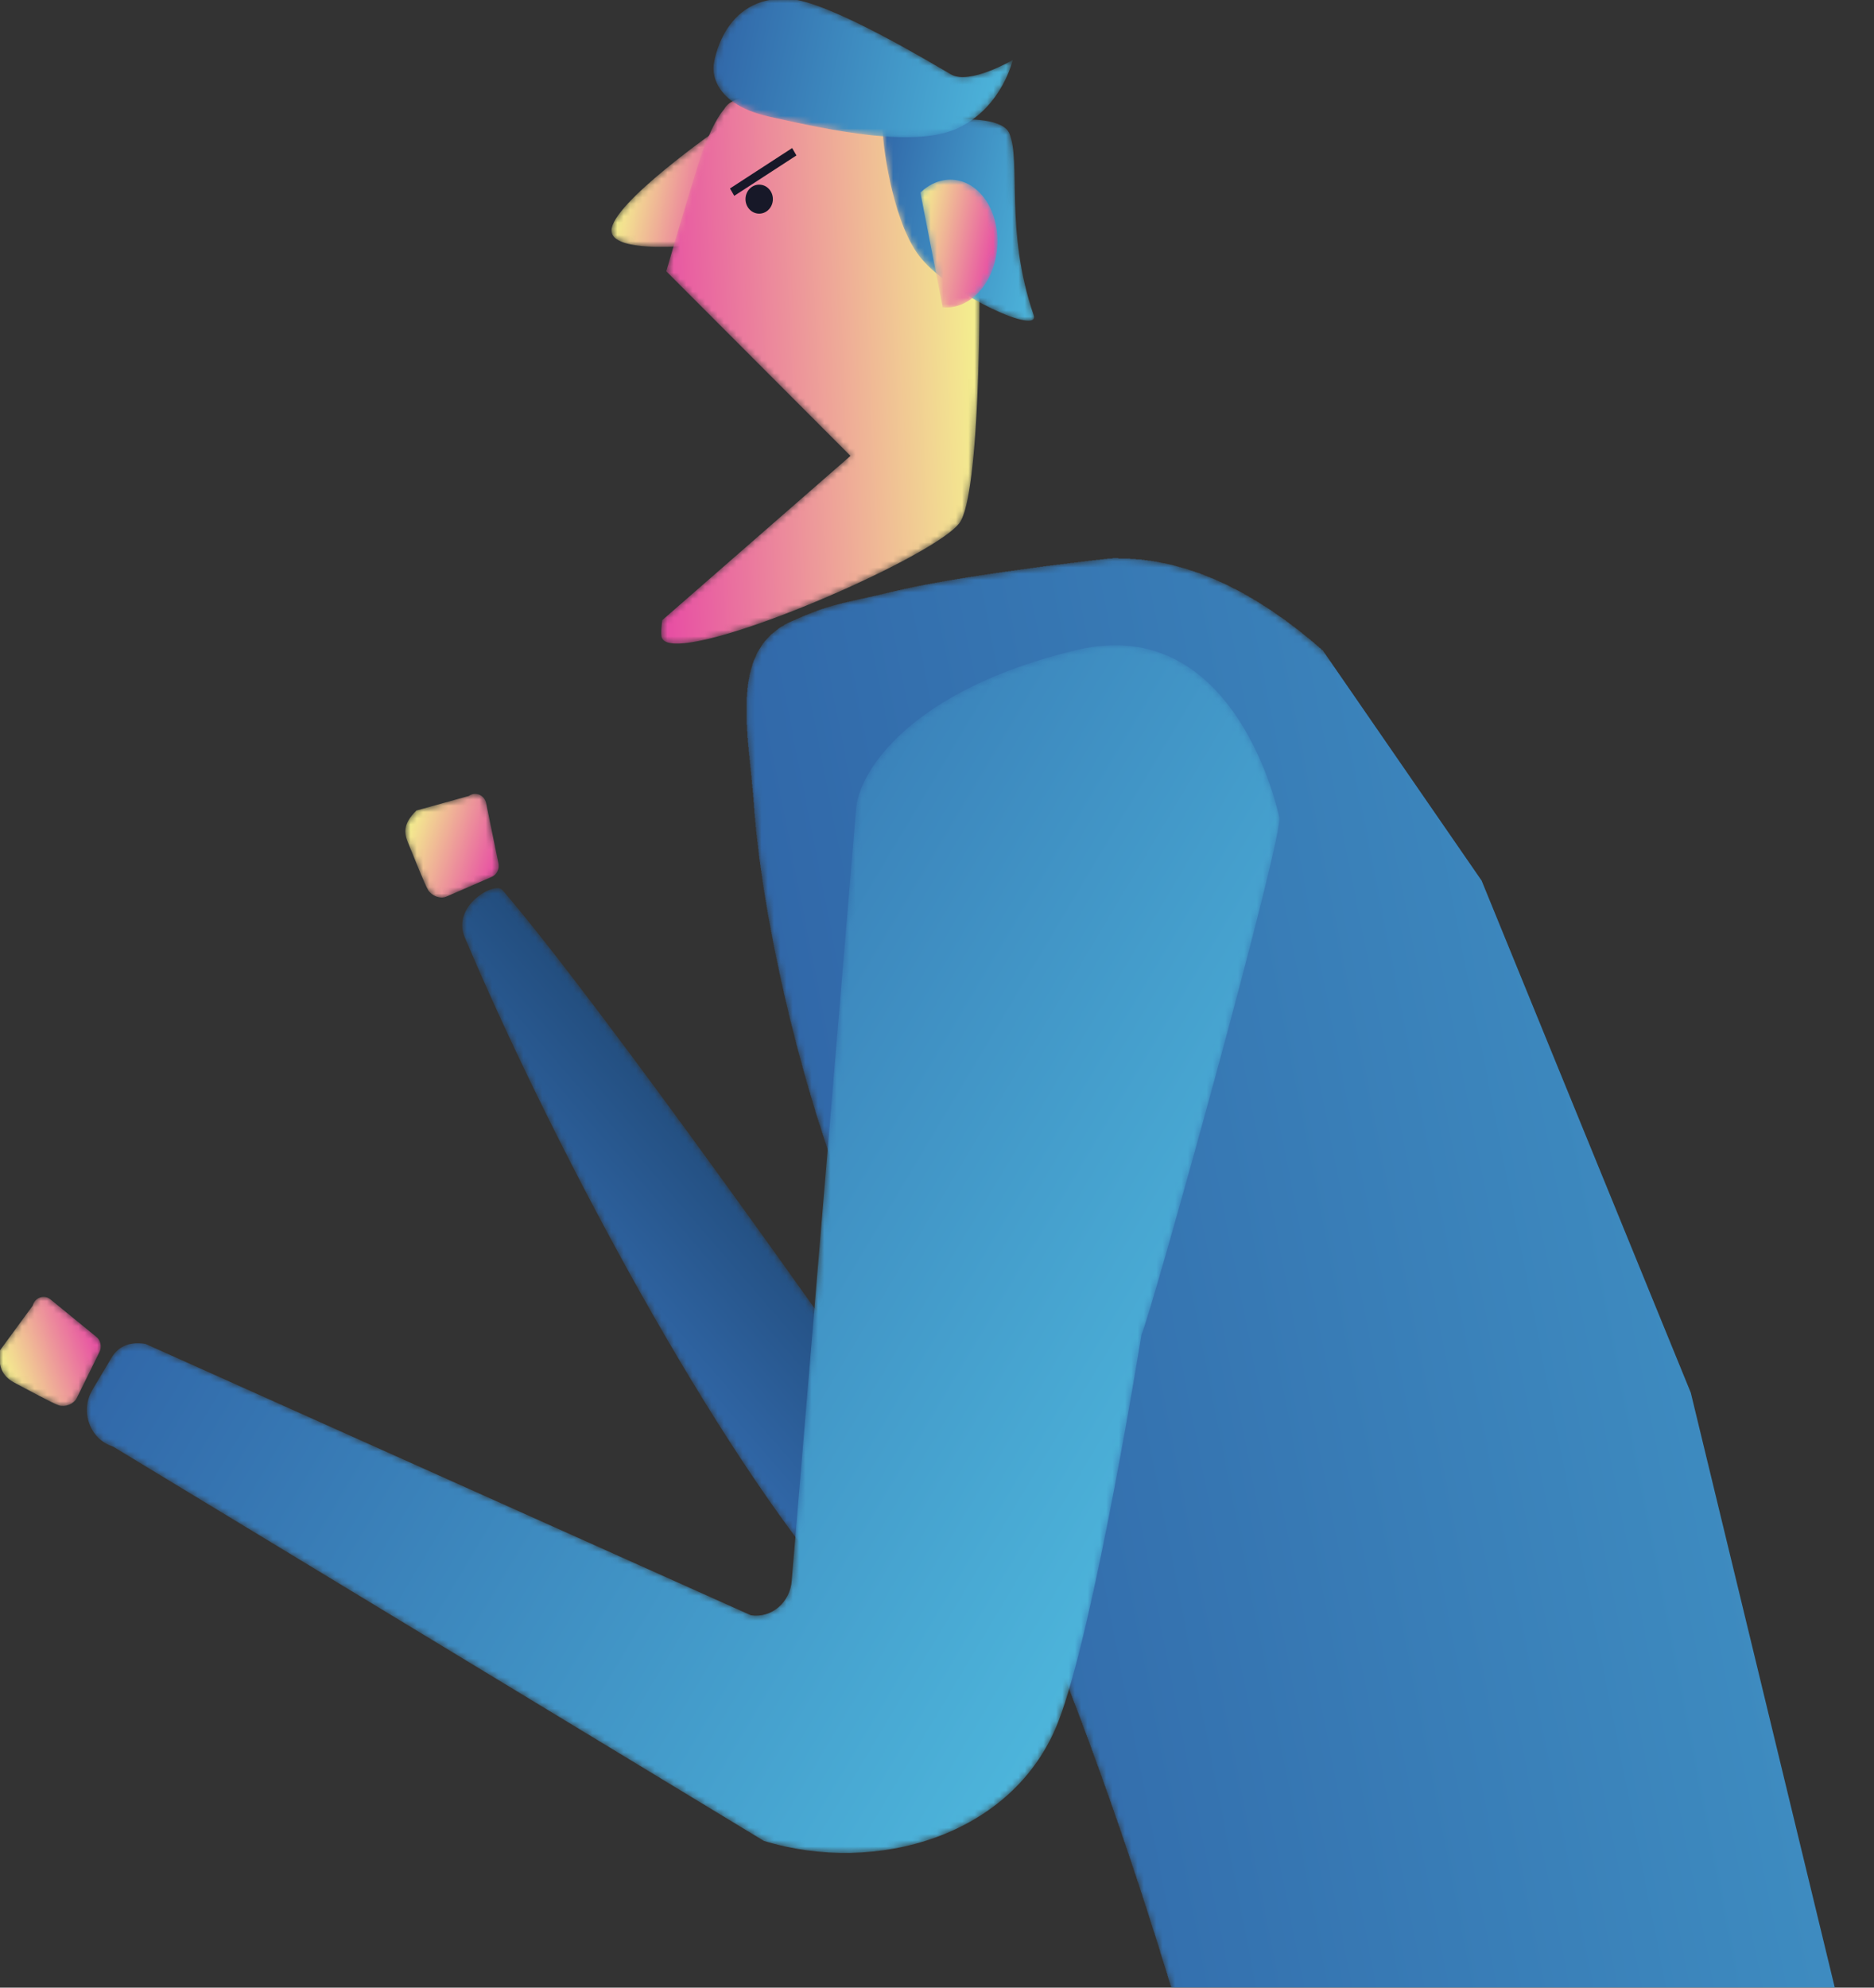 <svg xmlns="http://www.w3.org/2000/svg" fill="none" viewBox="0 0 299 317"><rect x="0" y="0" width="299" height="317" fill="#333333" stroke="none"/><g clip-path="url(#a)"><mask id="b" width="101" height="145" x="73" y="111" maskUnits="userSpaceOnUse" style="mask-type:luminance"><path fill="#fff" d="M80.158 141.935c16.514 19.253 57.093 77.012 57.093 77.012 2.626-.259-9.765-102.254-9.765-102.254-.757-4.625 4.567-7.522 7.677-4.178l32.977 42.284c1.193 1.282 9.725 15.63 1.066 4.874 0 0-2.067 23.761-3.099 33.788-4.362 42.393-21.879 72.826-33.399 59.041-20.8-24.891-45.75-72.66-58.553-103.004-2.148-5.09 4.81-8.953 6.003-7.563Z"></path></mask><g mask="url(#b)"><path fill="url(#c)" d="M80.158 141.935c16.514 19.253 57.093 77.012 57.093 77.012 2.626-.259-9.765-102.254-9.765-102.254-.757-4.625 4.567-7.522 7.677-4.178l32.977 42.284c1.193 1.282 9.725 15.63 1.066 4.874 0 0-2.067 23.761-3.099 33.788-4.362 42.393-21.879 72.826-33.399 59.041-20.8-24.891-45.75-72.66-58.553-103.004-2.148-5.09 4.81-8.953 6.003-7.563Z"></path></g><mask id="d" width="345" height="338" x="119" y="89" maskUnits="userSpaceOnUse" style="mask-type:luminance"><path fill="#fff" d="M459.893 365.61s-67.445-37.747-101.556-64.034c-9.601-7.398-32.126-32.605-51.152-56.155-39.13-48.433-78.704-157.68-129.891-156.343 0 0-23.147 2.493-34.903 5.334-8.265 1.997-9.472 1.76-16.258 4.802-10.082 4.518-6.594 17.881-5.824 29.214 1.38 20.318 9.864 56.533 21.614 78.202 54.104 99.775 68.866 216.257 68.866 216.257.891 2.796 3.561 4.503 6.308 4.037l145.679-24.645 95.681-25.37c5.274-1.161 6.233-8.701 1.436-11.299Z"></path></mask><g mask="url(#d)"><path fill="url(#e)" d="M187.306 318.527v-.207h-.065v-.207h-.066v-.208h-.065v-.207h-.065v-.207h-.065v-.208h-.066v-.207h-.065v-.276h-.065v-.208h-.066v-.207h-.065v-.207h-.065v-.208h-.065v-.207h-.066v-.208h-.065v-.207h-.065v-.207h-.065v-.277h-.066v-.207h-.065v-.207h-.065v-.208H186v-.207h-.065v-.207h-.065v-.208h-.065v-.207h-.066v-.207h-.065v-.208h-.065v-.207h-.065v-.207h-.066v-.208h-.065v-.207h-.065v-.207h-.066v-.208h-.065v-.207h-.065v-.207h-.065v-.277h-.066v-.207h-.065v-.208h-.065v-.207h-.065v-.207h-.066v-.208h-.065v-.207h-.065v-.207h-.065v-.208h-.066v-.207h-.065v-.207h-.065v-.208h-.066v-.207h-.065v-.207h-.065v-.208h-.065v-.138h-.066v-.207h-.065v-.207h-.065v-.208h-.065v-.207h-.066v-.208h-.065v-.207h-.065v-.207h-.066v-.208h-.065v-.207h-.065v-.207h-.065v-.208h-.066v-.207h-.065v-.207h-.065v-.208h-.065v-.207h-.066v-.207h-.065v-.208h-.065v-.207h-.066v-.207h-.065v-.138h-.065v-.208h-.065v-.207h-.066v-.207h-.065v-.208h-.065v-.207h-.065v-.208h-.066v-.207h-.065v-.207h-.065v-.208h-.066v-.207h-.065v-.138h-.065v-.207h-.065v-.208h-.066v-.207h-.065v-.207h-.065v-.208h-.065v-.207h-.066v-.207h-.065v-.139h-.065v-.207h-.066v-.207h-.065v-.208h-.065v-.207h-.065v-.207h-.066v-.208h-.065v-.138h-.065v-.207h-.065v-.208h-.066v-.207h-.065v-.207h-.065v-.208h-.065v-.138h-.066v-.207h-.065v-.208h-.065v-.207h-.066v-.207h-.065v-.208h-.065v-.138h-.065v-.207h-.066v-.207h-.065v-.208h-.065v-.207h-.065v-.138h-.066v-.208h-.065v-.207h-.065v-.207h-.066v-.139h-.065v-.207h-.065v-.207h-.065v-.208h-.066v-.207h-.065v-.138h-.065v-.208h-.065v-.207h-.066v-.207h-.065v-.138h-.065v-.208h-.066v-.207h-.065v-.207h-.065v-.208h-.065v-.138h-.066v-.207h-.065v-.208h-.065v-.207h-.065v-.138h-.066v-.208h-.065v-.207h-.065v-.138h-.066v-.207h-.065v-.208h-.065v-.207h-.065v-.138h-.066v-.208h-.065v-.207h-.065v-.138h-.065v-.208h-.066v-.207h-.065v-.207h-.065v-.139h-.065v-.207h-.066v-.207h-.065v-.138h-.065v-.208h-.066v-.207h-.065v-.207h-.065v-.139h-.065v-.207h-.066v-.207h-.065v-.139h-.065v-.207h-.065v-.207h-.066v-.138h-.065v-.208h-.065v-.138h-.066v-.207h-.065v-.208h-.065v-.138h-.065v-.207h-.066v-.208h-.065v-.138h-.065v-.207h-.065v-.208h-.066v-.138h-.065v-.207h-.065v-.207h-.066v-.139h-.065v-.207h-.065v-.207h-.065v-.139h-.066v-.207h-.065v-.207h-.065v-.138h-.065v-.208h-.066v-.138h-.065v-.207h-.065v-.208h-.066v-.138h-.065v-.207h-.065v-.139h-.065v-.207h-.066v-.207h-.065v-.138h-.065v-.208h-.065v-.138h-.066v-.207h-.065v-.139h-.065v-.207h-.066v-.207h-.065v-.138h-.065v-.208h-.065v-.138h-.066v-.207h-.065v-.208h-.065v-.138h-.065v-.207h-.066v-.138h-.065v-.208h-.065v-.207h-.065v-.138h-.066v-.208h-.065v-.138h-.065v-.207h-.066v-.139h-.065v-.207h-.065v-.138h-.065v-.207h-.066v-.139h-.065v-.207h-.065v-.138h-.065v-.208h-.066v-.138h-.065v-.207h-.065v-.138h-.066v-.208h-.065v-.207h-.065v-.138h-.065v-.208h-.066v-.138h-.065v-.207h-.065v-.138h-.065v-.208h-.066v-.138h-.065v-.207h-.065v-.138h-.066v-.208h-.065v-.138h-.065v-.207h-.065v-.139h-.066v-.207h-.065v-.138h-.065v-.208h-.065v-.138h-.066v-.207h-.065v-.138h-.065v-.139h-.066v-.207h-.065v-.138h-.065v-.207h-.065v-.139h-.066v-.207h-.065v-.138h-.065v-.208h-.065v-.138h-.066v-.207h-.065v-.138h-.065v-.208h-.065v-.138h-.066v-.207h-.065v-.138h-.065v-.208h-.066v-.138h-.065v-.138h-.065v-.208h-.065v-.138h-.066v-.207h-.065v-.138h-.065v-.208h-.065v-.138h-.066v-.138h-.065v-.208h-.065v-.138h-.066v-.207h-.065v-.138h-.065v-.139h-.065v-.207h-.066v-.138h-.065v-.207h-.065v-.139h-.065v-.138h-.066v-.207h-.065v-.138h-.065v-.208h-.066v-.138h-.065v-.138h-.065v-.208h-.065v-.138h-.066v-.207h-.065v-.138h-.065v-.208h-.065v-.138h-.066v-.138h-.065v-.208h-.065v-.138h-.066v-.138h-.065v-.207h-.065v-.139h-.065v-.138h-.066v-.207h-.065v-.138h-.065v-.208h-.065v-.138h-.066v-.138h-.065v-.207h-.065v-.139h-.066v-.138h-.065v-.207h-.065v-.138h-.065v-.139h-.066v-.207h-.065v-.138h-.065v-.138h-.065v-.208h-.066v-.138h-.065v-.138h-.065v-.208h-.065v-.138h-.066v-.138h-.065v-.207h-.065v-.139h-.066v-.207h-.065v-.138h-.065v-.138h-.065v-.139h-.066v-.207h-.065v-.138h-.065v-.138h-.065v-.208h-.066v-.138h-.065v-.138h-.065v-.208h-.066v-.138h-.065v-.138h-.065v-.138h-.065v-.208h-.066v-.138h-.065v-.138h-.065v-.207h-.065v-.139h-.066v-.138h-.065v-.138h-.065v-.207h-.066v-.139h-.065v-.138h-.065v-.207h-.065v-.138h-.066v-.139h-.065v-.207h-.065v-.138h-.065v-.138h-.066v-.139h-.065v-.207h-.065v-.138h-.066v-.138h-.065v-.139h-.065v-.207h-.065v-.138h-.066v-.138h-.065v-.139h-.065v-.207h-.065v-.138h-.066v-.138h-.065v-.139h-.065v-.207h-.066v-.138h-.065v-.138h-.065v-.139h-.065v-.138h-.066v-.207h-.065v-.139h-.065v-.138h-.065v-.138h-.066v-.207h-.065v-.139h-.065v-.138h-.065v-.138h-.066v-.207h-.065v-.139h-.065v-.138h-.066v-.138h-.065v-.207h-.065v-.139h-.065v-.138h-.066v-.138h-.065V249h-.065v-.208h-.065v-.138h-.066v-.138h-.065v-.138h-.065v-.138h-.066v-.139h-.065v-.207h-.065v-.138h-.065v-.138h-.066v-.139h-.065v-.138h-.065v-.207h-.065v-.139h-.066v-.138h-.065v-.138h-.065v-.138h-.066v-.138h-.065v-.208h-.065v-.138h-.065v-.138h-.066v-.138h-.065v-.139h-.065v-.207h-.065v-.138h-.066v-.138h-.065v-.139h-.065v-.138h-.066v-.138h-.065v-.207h-.065v-.139h-.065v-.138h-.066v-.138h-.065v-.138h-.065v-.139h-.065v-.138h-.066v-.207h-.065v-.138h-.065v-.139h-.065v-.138h-.066v-.138h-.065v-.138h-.065v-.139h-.066v-.138h-.065v-.207h-.065v-.138h-.065v-.139h-.066v-.138h-.065v-.138h-.065v-.138h-.065v-.138h-.066v-.139h-.065v-.207h-.065v-.138h-.066v-.138h-.065v-.139h-.065v-.138h-.065v-.138h-.066v-.138h-.065v-.139h-.065v-.207h-.065v-.138h-.066v-.138h-.065v-.139h-.065v-.138h-.066v-.138h-.065v-.138h-.065v-.138h-.065v-.139h-.066v-.138h-.065v-.138h-.065v-.138h-.065v-.208h-.066v-.138h-.065v-.138h-.065v-.138h-.066v-.139h-.065v-.138h-.065v-.138h-.065v-.138h-.066v-.139h-.065v-.138h-.065v-.138h-.065v-.138h-.066v-.138h-.065v-.139h-.065v-.207h-.065v-.138h-.066v-.138h-.065v-.139h-.065v-.138h-.066v-.138h-.065v-.138h-.065v-.139h-.065v-.138h-.066v-.138h-.065v-.138h-.065v-.139h-.065v-.138h-.066v-.138h-.065v-.138h-.065v-.138h-.066v-.139h-.065v-.138h-.065v-.138h-.065v-.138h-.066v-.139h-.065v-.138h-.065v-.138h-.065v-.138h-.066v-.208h-.065v-.138h-.065v-.138h-.066v-.138h-.065v-.138h-.065v-.139h-.065v-.138h-.066v-.138h-.065v-.138h-.065v-.139h-.065v-.138h-.066v-.138h-.065v-.138h-.065v-.138h-.066v-.139h-.065v-.138h-.065v-.138h-.065v-.138h-.066v-.139h-.065v-.138h-.065v-.138h-.065v-.138h-.066v-.139h-.065v-.138h-.065v-.138h-.066v-.138h-.065v-.138h-.065v-.139h-.065v-.138h-.066v-.138h-.065v-.138h-.065v-.139h-.065v-.069h-.066v-.138h-.065v-.138h-.065v-.138h-.065v-.139h-.066v-.138h-.065v-.138h-.065v-.138h-.066v-.138h-.065v-.139h-.065v-.138h-.065v-.138h-.066v-.138h-.065v-.139h-.065v-.138h-.065v-.138h-.066v-.138h-.065v-.139h-.065v-.138h-.066v-.138h-.065v-.138h-.065v-.138h-.065v-.139h-.066v-.138h-.065v-.138h-.065v-.069h-.065v-.138h-.066v-.139h-.065v-.138h-.065v-.138h-.066v-.138h-.065v-.139h-.065v-.138h-.065v-.138h-.066v-.138h-.065v-.138h-.065v-.139h-.065v-.069h-.066v-.138h-.065v-.138h-.065v-.138h-.066v-.139h-.065v-.138h-.065v-.138h-.065v-.138h-.066v-.139h-.065v-.138h-.065v-.138h-.065v-.138h-.066v-.069h-.065v-.139h-.065v-.138h-.066v-.138h-.065v-.138h-.065v-.139h-.065v-.138h-.066v-.138h-.065v-.138h-.065v-.138h-.065v-.139h-.066v-.069h-.065v-.138h-.065v-.138h-.065v-.138h-.066v-.139h-.065v-.138h-.065v-.138h-.066v-.138h-.065v-.069h-.065v-.139h-.065v-.138h-.066v-.138h-.065v-.138h-.065v-.139h-.065v-.138h-.066v-.069h-.065v-.138h-.065v-.138h-.066v-.139h-.065v-.138h-.065v-.138h-.065v-.138h-.066v-.069h-.065v-.139h-.065v-.138h-.065v-.138h-.066v-.138h-.065V217h-.065v-.138h-.066v-.138h-.065v-.069h-.065v-.138h-.065v-.139h-.066v-.138h-.065v-.138h-.065v-.138h-.065v-.138h-.066v-.07h-.065v-.138h-.065v-.138h-.066v-.138h-.065v-.138h-.065v-.07h-.065v-.138h-.066v-.138h-.065v-.138h-.065v-.138h-.065v-.139h-.066v-.069h-.065v-.138h-.065v-.138h-.065v-.138h-.066v-.139h-.065v-.069h-.065v-.138h-.066v-.138h-.065v-.138h-.065v-.139h-.065v-.069h-.066v-.138h-.065v-.138h-.065v-.139h-.065v-.138h-.066v-.138h-.065v-.069h-.065v-.138h-.066v-.139h-.065v-.138h-.065v-.138h-.065v-.069h-.066v-.138h-.065v-.139h-.065v-.138h-.065v-.138h-.066v-.069h-.065v-.138h-.065v-.139h-.066v-.138h-.065v-.138h-.065v-.069h-.065v-.138h-.066v-.139h-.065v-.138h-.065v-.069h-.065v-.138h-.066v-.138h-.065v-.139h-.065v-.069h-.066v-.138h-.065v-.138h-.065v-.138h-.065v-.139h-.066v-.069h-.065v-.138h-.065v-.138h-.065v-.138h-.066v-.07h-.065v-.138h-.065v-.138h-.066v-.138h-.065v-.138h-.065v-.07h-.065v-.138h-.066v-.138h-.065v-.138h-.065v-.069h-.065v-.139h-.066v-.138h-.065v-.138h-.065v-.069h-.065v-.138h-.066v-.139h-.065v-.069h-.065v-.138h-.066v-.138h-.065v-.138h-.065v-.069h-.065v-.139h-.066v-.138h-.065v-.138h-.065v-.138h-.065v-.069h-.066v-.139h-.065v-.138h-.065v-.138h-.066v-.138h-.065v-.139h-.065v-.138h-.065v-.138h-.066v-.069h-.065v-.138h-.065v-.139h-.065v-.138h-.066v-.138h-.065v-.138h-.065v-.139h-.066v-.138h-.065v-.138h-.065v-.069h-.065v-.138h-.066v-.139h-.065v-.138h-.065v-.138h-.065v-.138h-.066v-.138h-.065v-.139h-.065v-.138h-.066v-.138h-.065v-.138h-.065v-.139h-.065v-.138h-.066v-.138h-.065v-.138h-.065v-.138h-.065v-.139h-.066v-.138h-.065v-.138h-.065v-.138h-.065v-.139h-.066v-.207h-.065v-.138h-.065v-.138h-.066v-.139h-.065v-.138h-.065v-.138h-.065v-.138h-.066v-.139h-.065v-.138h-.065v-.138h-.065v-.138h-.066v-.138h-.065v-.139h-.065v-.138h-.066v-.138h-.065v-.138h-.065v-.139h-.065v-.207h-.066v-.138h-.065v-.138h-.065v-.139h-.065v-.207h-.066v-.138h-.065v-.138h-.065v-.139h-.066v-.207h-.065v-.138h-.065v-.138h-.065v-.139h-.066v-.207h-.065v-.138h-.065v-.138h-.065v-.139h-.066v-.207h-.065v-.138h-.065v-.138h-.066v-.208h-.065v-.138h-.065v-.138h-.065v-.138h-.066v-.208h-.065v-.138h-.065v-.138h-.065v-.138h-.066v-.208h-.065v-.138h-.065v-.138h-.066v-.138h-.065v-.208h-.065v-.138h-.065v-.207h-.066v-.139h-.065v-.207h-.065v-.138h-.065v-.208h-.066v-.138h-.065v-.207h-.065v-.138h-.065v-.208h-.066v-.138h-.065v-.207h-.065v-.138h-.066v-.208h-.065v-.138h-.065v-.138h-.065v-.208h-.066v-.138h-.065v-.207h-.065v-.138h-.065v-.208h-.066v-.138h-.065v-.207h-.065v-.138h-.066v-.208h-.065v-.138h-.065v-.207h-.065v-.139h-.066v-.207h-.065v-.207h-.065v-.138h-.065v-.208h-.066v-.207h-.065v-.138h-.065v-.208h-.066v-.207h-.065v-.138h-.065v-.208h-.065v-.207H133v-.207h-.065v-.139h-.065v-.207h-.065v-.207h-.066v-.138h-.065v-.208h-.065v-.207h-.066v-.138h-.065v-.208h-.065v-.207h-.065v-.207h-.066v-.139h-.065v-.207h-.065v-.207h-.065v-.138h-.066v-.208h-.065v-.207h-.065v-.208h-.065v-.207h-.066v-.207h-.065v-.138h-.065v-.208h-.066v-.207h-.065v-.207h-.065v-.208h-.065v-.207h-.066v-.207h-.065v-.208h-.065v-.207h-.065v-.207h-.066v-.208h-.065v-.207h-.065v-.207h-.066v-.208h-.065v-.138h-.065v-.207h-.065v-.208h-.066v-.207h-.065v-.207h-.065v-.208h-.065v-.207h-.066v-.207h-.065v-.208h-.065v-.207h-.066v-.207h-.065v-.277h-.065v-.207h-.065v-.208h-.066v-.207h-.065v-.207h-.065v-.208h-.065v-.276h-.066v-.207h-.065v-.208h-.065v-.207h-.066v-.207h-.065v-.208h-.065v-.276h-.065v-.208h-.066v-.207h-.065v-.207h-.065v-.208h-.065v-.276h-.066v-.207h-.065v-.208h-.065v-.207h-.066v-.207h-.065v-.277h-.065v-.207h-.065v-.277h-.066v-.207h-.065v-.207h-.065v-.277h-.065v-.207h-.066v-.276h-.065v-.208h-.065v-.276h-.065v-.208h-.066v-.276h-.065v-.207h-.065v-.208h-.066v-.276h-.065v-.208h-.065v-.276h-.065v-.207h-.066v-.277h-.065v-.207h-.065v-.277h-.065v-.207h-.066v-.276h-.065v-.208h-.065v-.276h-.066v-.277h-.065v-.276h-.065v-.207h-.065v-.277h-.066v-.276h-.065v-.277h-.065v-.207h-.065v-.277h-.066v-.276h-.065v-.276h-.065v-.208h-.066v-.276h-.065v-.277h-.065v-.207h-.065v-.276h-.066v-.277h-.065v-.276h-.065v-.208h-.065v-.345h-.066v-.277h-.065v-.276h-.065v-.277h-.066v-.276h-.065v-.277h-.065v-.276h-.065v-.276h-.066v-.277h-.065v-.276h-.065v-.277h-.065v-.276h-.066v-.346h-.065v-.276h-.065v-.277h-.065v-.276h-.066v-.277h-.065v-.276h-.065v-.277h-.066v-.345h-.065v-.277h-.065v-.345h-.065v-.277h-.066v-.345h-.065v-.277h-.065v-.345h-.065v-.277h-.066v-.345h-.065v-.277h-.065v-.345h-.066v-.277h-.065v-.345h-.065v-.277h-.065v-.345h-.066v-.277h-.065v-.345h-.065v-.346h-.065v-.345h-.066v-.346h-.065v-.345h-.065v-.346h-.066v-.346h-.065v-.345h-.065v-.346h-.065v-.345h-.066v-.346h-.065v-.345h-.065v-.346h-.065v-.346h-.066v-.345h-.065v-.346h-.065v-.414h-.066v-.415h-.065v-.346h-.065v-.414h-.065v-.415h-.066v-.346h-.065v-.414h-.065v-.415h-.065v-.345h-.066v-.415h-.065v-.415h-.065v-.414h-.066v-.415h-.065v-.484h-.065v-.484h-.065v-.414h-.066v-.484h-.065v-.415h-.065v-.484h-.065v-.483h-.066v-.415h-.065v-.553h-.065v-.553h-.065v-.553h-.066v-.553h-.065v-.553h-.065v-.553h-.066v-.552h-.065v-.553h-.065v-.691h-.065v-.761h-.066v-.691h-.065v-.691h-.065v-.898h-.065v-.899h-.066v-.829h-.065v-.761h-.065v-.691h-.066v-.622h-.065v-.691h-.065v-.691h-.065v-.622h-.066v-.622h-.065v-.622h-.065v-.622h-.065v-.691h-.066v-.622h-.065v-.76h-.065v-.692h-.066v-.76h-.065v-1.036h-.065v-1.037h-.065v-4.492h.065v-.761h.065v-.691h.065v-.553h.066v-.414h.065v-.346h.065v-.346h.066v-.414h.065v-.277h.065v-.207h.065v-.276h.066v-.208h.065v-.207h.065v-.207h.065v-.277h.066v-.207h.065v-.139h.065v-.207h.066v-.138h.065v-.138h.065v-.139h.065v-.138h.066v-.138h.065v-.207h.065v-.139h.065v-.138h.066v-.138h.065v-.138h.065v-.069h.066v-.139h.065v-.069h.065v-.138h.065v-.069h.066v-.138h.065v-.069h.065v-.139h.065v-.069h.066v-.138h.065v-.069h.065v-.138h.065v-.069h.066v-.069h.065v-.07h.065v-.138h.066v-.069h.065v-.069h.065v-.069h.065v-.069h.066v-.069h.065v-.069h.065v-.07h.065v-.069h.066v-.069h.065v-.069h.065v-.069h.066v-.069h.065v-.069h.065v-.069h.065v-.07h.066v-.069h.065v-.069h.065v-.069h.131v-.069h.065v-.069h.065v-.069h.131v-.069h.065v-.069h.065v-.07h.131v-.069h.065v-.069h.065v-.069h.131v-.069h.065v-.069h.066v-.069h.13v-.069h.065v-.069h.131v-.07h.065v-.069h.131v-.069h.13v-.069h.131v-.069h.13v-.07h.066v-.068h.13v-.07h.131v-.069h.13v-.069h.131v-.069h.13v-.069h.131v-.069h.196v-.069h.13v-.07h.131v-.068h.196v-.07h.13v-.069h.196v-.069h.13v-.069h.131v-.069h.196v-.069h.13v-.069h.196v-.07h.131v-.068h.196v-.07h.13v-.069h.196v-.069h.13v-.069h.196v-.069h.196v-.069h.131v-.07h.195v-.068h.196v-.07h.131v-.068h.196v-.07h.195v-.069h.196v-.069h.196v-.069h.131v-.069h.195v-.07h.196v-.068h.196v-.07h.196v-.068h.261v-.07h.196v-.069h.196v-.069h.261v-.069h.195v-.069h.261v-.07h.196v-.068H133v-.07h.261v-.068h.262v-.07h.261v-.069h.261v-.069h.261v-.069h.261v-.069h.326v-.07h.261v-.068h.327v-.07h.326v-.068h.261v-.07h.326v-.069h.327v-.069h.261v-.069h.326V95.5h.327v-.07h.326v-.068h.326v-.07h.261v-.069h.327v-.069h.326v-.069h.261v-.069h.327v-.069h.326v-.069h.261v-.07h.326v-.068h.261v-.07h.327v-.069h.261v-.069h.326v-.069h.261v-.069h.327v-.069h.261v-.069h.326v-.07h.261v-.068h.327v-.07h.326v-.069h.261v-.069h.326v-.069h.327v-.069h.326v-.069h.326v-.07h.327v-.068h.391v-.07h.327v-.068h.391v-.07h.327v-.069h.326v-.069h.392v-.069h.391v-.069h.327v-.069h.391v-.07h.392v-.068h.392v-.07h.391v-.069h.392v-.069h.391v-.069h.392v-.069h.392v-.069h.457v-.07h.391v-.068h.457v-.07h.392v-.068h.457v-.07h.391v-.069h.457v-.069h.457v-.069h.392v-.069h.457v-.07h.457V91.7h.456v-.07h.457v-.068h.457v-.07h.457v-.069h.457v-.069h.522v-.069h.457v-.069h.457v-.07h.522v-.068h.457v-.07h.522v-.068h.457v-.07h.522V90.8h.522v-.069h.523v-.069h.456v-.069h.523v-.07h.522v-.068h.522v-.07h.522v-.069h.522v-.069h.588v-.069h.522v-.069h.522v-.069h.588v-.069h.522v-.07h.587v-.068h.522v-.07h.588v-.069h.587v-.069h.522v-.069h.588v-.069h.587v-.069h.588v-.069h.587v-.07h.653v-.068h.587v-.07h.588v-.069h.848v-.069h.914v.07h1.893v.069h.914v.069h.913v.069h.457v.069h.523v.07h.522v.068h.457v.07h.457v.068h.326v.07h.326v.069h.327v.069h.391v.069h.327v.069h.326v.07h.326v.068h.261v.07h.196v.068h.261v.07h.261v.069h.261v.069h.261v.069h.262v.069h.261v.07h.261v.068h.196v.07h.195v.068h.196v.07h.196v.069h.261v.069h.196v.069h.196v.069h.196v.07h.195v.068h.261v.07h.196v.069h.131v.069h.196v.069h.195v.069h.131v.069h.196v.069h.196v.07h.13v.068h.196v.07h.196v.069h.13v.069h.196v.069h.196v.069h.13v.069h.196v.069h.131v.07h.13v.068h.196v.07h.131v.069h.13v.069h.196v.069h.131v.069h.13v.069h.196v.07h.13v.068h.131v.07h.196v.068h.13v.07h.131v.069h.13v.069h.131v.069h.131v.069h.13v.069h.131v.07h.13v.068h.131v.07h.196v.069h.13v.069h.131v.069h.13v.069h.131v.069h.13v.07h.131v.068h.13v.07h.131v.068h.13v.07h.131v.069h.13v.069h.066v.069h.13v.069h.131v.07h.13v.068h.131v.07h.13v.068h.066v.07h.13v.069h.131v.069h.13v.069h.131v.069h.13v.07h.066v.068h.13v.07h.131v.068h.13v.07h.131v.069h.065v.069h.131v.069h.13v.069h.066v.07h.13v.068h.131v.07h.065v.069h.13v.069h.131v.069h.065v.069h.131v.069h.13v.07h.066v.068h.13v.07h.131v.068h.065v.07h.13v.069h.131v.069h.065v.069h.131v.069h.13v.07h.066v.068h.13v.07h.065v.068h.131v.07h.065v.069h.131v.069h.065v.069h.131v.069h.065v.07h.13v.068h.066v.07h.13v.068h.066v.07h.13v.069h.065v.069h.131v.069h.13v.069h.066v.07h.13v.068h.066v.07h.13v.068h.065v.07h.131v.069h.065v.069h.065v.069h.131v.069h.065v.07h.131v.068h.065v.07h.065v.068h.131v.07h.065v.069h.131v.069h.065v.069h.065v.069h.131v.07h.065v.068h.131v.07h.065v.068h.13v.07h.066v.069h.065v.069h.13v.069h.066v.069h.13v.069h.066v.069h.065v.069h.13v.069h.066v.07h.065v.069h.13v.069h.066v.069h.065v.069h.065v.069h.131v.069h.065v.069h.065v.069h.131v.07h.065v.069h.065v.069h.131v.069h.065v.069h.066v.069h.13v.069h.065v.069h.066v.07h.13v.069h.065v.069h.066v.069h.065v.069h.13v.069h.066v.069h.065v.069h.131v.069h.065v.07h.065v.069h.065v.069h.066v.069h.13v.069h.065v.069h.066v.069h.065v.069h.131v.069h.065v.07h.065v.069h.065v.069h.131v.069h.065v.069h.065v.069h.066v.069h.065v.069h.131v.069h.065v.07l25.284 36.632 33.371 81.666 23.031 95.113-81.621 1.322"></path></g><mask id="f" width="21" height="20" x="97" y="20" maskUnits="userSpaceOnUse" style="mask-type:luminance"><path fill="#fff" d="M114.739 20.472S97.463 32.497 97.567 36.794c.106 4.345 17.434 1.89 17.434 1.89l2.436-18.2-2.698-.012Z"></path></mask><g mask="url(#f)"><path fill="url(#g)" d="M114.739 20.472S97.463 32.497 97.567 36.794c.106 4.345 17.434 1.89 17.434 1.89l2.436-18.2-2.698-.012Z"></path></g><mask id="h" width="52" height="88" x="105" y="15" maskUnits="userSpaceOnUse" style="mask-type:luminance"><path fill="#fff" d="m135.695 72.704-29.389-29.43a850.442 850.442 0 0 1 4.997-16.74c2.185-7.017 4.237-9.113 4.237-9.113 3.388-6.566 38.296 2.55 39.66 4.662 1.363 2.111 2.15 55.484-2.102 61.306-4.252 5.821-46.861 24.055-47.562 18.062-.069-.575-.004-1.483.118-2.537l30.041-26.21Z"></path></mask><g mask="url(#h)"><path fill="url(#i)" d="m135.695 72.704-29.389-29.43a850.442 850.442 0 0 1 4.997-16.74c2.185-7.017 4.237-9.113 4.237-9.113 3.388-6.566 38.296 2.55 39.66 4.662 1.363 2.111 2.15 55.484-2.102 61.306-4.252 5.821-46.861 24.055-47.562 18.062-.069-.575-.004-1.483.118-2.537l30.041-26.21Z"></path></g><mask id="j" width="25" height="34" x="140" y="18" maskUnits="userSpaceOnUse" style="mask-type:luminance"><path fill="#fff" d="M140.77 20.326s18.399-3.555 20.282.962c1.883 4.517-.75 15.537 3.867 28.958 1.125 3.27-12.743-2.914-17.888-8.972-4.273-5.031-6.053-16.673-6.261-20.948Z"></path></mask><g mask="url(#j)"><path fill="url(#k)" d="M140.77 20.326s18.399-3.555 20.282.962c1.883 4.517-.75 15.537 3.867 28.958 1.125 3.27-12.743-2.914-17.888-8.972-4.273-5.031-6.053-16.673-6.261-20.948Z"></path></g><path fill="#171828" d="M123.304 31.98c-.114 1.273-1.18 2.205-2.381 2.084-1.201-.121-2.082-1.25-1.968-2.522.115-1.272 1.181-2.204 2.382-2.083 1.201.12 2.082 1.25 1.967 2.522Z"></path><mask id="l" width="49" height="23" x="113" y="-1" maskUnits="userSpaceOnUse" style="mask-type:luminance"><path fill="#fff" d="M113.876 10.277s-1.196 6.073 8.87 8.328c10.067 2.256 23.61 5.136 30.408 1.692 6.798-3.442 8.433-10.735 8.433-10.735s-6.873 4.02-9.839 2.314c-2.967-1.705-19.47-11.699-25.886-12.058-10.641-.596-11.986 10.459-11.986 10.459Z"></path></mask><g mask="url(#l)"><path fill="url(#m)" d="M113.876 10.277s-1.196 6.073 8.87 8.328c10.067 2.256 23.61 5.136 30.408 1.692 6.798-3.442 8.433-10.735 8.433-10.735s-6.873 4.02-9.839 2.314c-2.967-1.705-19.47-11.699-25.886-12.058-10.641-.596-11.986 10.459-11.986 10.459Z"></path></g><mask id="n" width="14" height="22" x="146" y="28" maskUnits="userSpaceOnUse" style="mask-type:luminance"><path fill="#fff" d="M146.848 30.714c1.517-1.45 3.411-2.234 5.39-2.034 4.298.434 7.373 5.336 6.868 10.95-.506 5.613-4.4 9.812-8.698 9.378"></path></mask><g mask="url(#n)"><path fill="url(#o)" d="M146.848 30.714c1.517-1.45 3.411-2.234 5.39-2.034 4.298.434 7.373 5.336 6.868 10.95-.506 5.613-4.4 9.812-8.698 9.378"></path></g><mask id="p" width="18" height="19" x="-1" y="206" maskUnits="userSpaceOnUse" style="mask-type:luminance"><path fill="#fff" d="m7.989 207.184 7.332 5.988c.735.55.972 1.591.556 2.434l-3.631 7.362c-.483.978-1.841 1.481-2.84 1.172-.983-.305-5.353-2.714-6.745-3.422-1.613-.818-3.07-1.958-2.706-5.301l5.267-7.185c.33-1.269 1.75-1.807 2.767-1.048Z"></path></mask><g mask="url(#p)"><path fill="url(#q)" d="m7.989 207.184 7.332 5.988c.735.55.972 1.591.556 2.434l-3.631 7.362c-.483.978-1.841 1.481-2.84 1.172-.983-.305-5.353-2.714-6.745-3.422-1.613-.818-3.07-1.958-2.706-5.301l5.267-7.185c.33-1.269 1.75-1.807 2.767-1.048Z"></path></g><mask id="r" width="16" height="18" x="64" y="126" maskUnits="userSpaceOnUse" style="mask-type:luminance"><path fill="#fff" d="m77.552 128.031 1.961 9.582c.228.922-.223 1.88-1.056 2.242l-7.257 3.15c-.964.419-2.309-.124-2.885-1.043-.566-.903-2.44-5.728-3.075-7.219-.735-1.726-1.122-3.166 1.19-5.475l8.369-2.324c1.025-.745 2.439-.188 2.753 1.087Z"></path></mask><g mask="url(#r)"><path fill="url(#s)" d="m77.552 128.031 1.961 9.582c.228.922-.223 1.88-1.056 2.242l-7.257 3.15c-.964.419-2.309-.124-2.885-1.043-.566-.903-2.44-5.728-3.075-7.219-.735-1.726-1.122-3.166 1.19-5.475l8.369-2.324c1.025-.745 2.439-.188 2.753 1.087Z"></path></g><mask id="t" width="192" height="194" x="13" y="102" maskUnits="userSpaceOnUse" style="mask-type:luminance"><path fill="#fff" d="m14.774 221.608 3.05-5.116c1.211-1.993 3.145-2.513 5.36-2.17l96.618 43.287c3.296.512 6.302-2.061 6.523-5.579l10.256-122.947c.372-5.912 8.576-19.043 35.151-25.408 25.719-6.159 32.357 26.603 32.357 26.603 1.103 1.95-20.814 80.616-21.956 82.542 0 0-7.576 47.165-13.297 61.811-7.118 18.228-29.058 24.451-46.954 18.973L17.99 230.685c-3.671-1.124-5.283-5.675-3.215-9.077Z"></path></mask><g mask="url(#t)"><path fill="url(#u)" d="m14.774 221.608 3.05-5.116c1.211-1.993 3.145-2.513 5.36-2.17l96.618 43.287c3.296.512 6.302-2.061 6.523-5.579l10.256-122.947c.372-5.912 8.576-19.043 35.151-25.408 25.719-6.159 32.357 26.603 32.357 26.603 1.103 1.95-20.814 80.616-21.956 82.542 0 0-7.576 47.165-13.297 61.811-7.118 18.228-29.058 24.451-46.954 18.973L17.99 230.685c-3.671-1.124-5.283-5.675-3.215-9.077Z"></path></g><path fill="#171828" d="m117.151 31.234 9.921-6.442-.683-1.178-9.92 6.443"></path></g><defs><linearGradient id="c" x1="97.042" x2="167.711" y1="211.273" y2="150.143" gradientUnits="userSpaceOnUse"><stop stop-color="#3168A9"></stop><stop offset="1" stop-color="#071B2C"></stop></linearGradient><linearGradient id="e" x1="147.192" x2="432.6" y1="271.539" y2="215.498" gradientUnits="userSpaceOnUse"><stop stop-color="#3168A9"></stop><stop offset="1" stop-color="#4DB5DB"></stop></linearGradient><linearGradient id="g" x1="99.46" x2="116.59" y1="27.497" y2="31.074" gradientUnits="userSpaceOnUse"><stop stop-color="#F4F28E"></stop><stop offset="1" stop-color="#E74BA4"></stop></linearGradient><linearGradient id="i" x1="157.153" x2="103.664" y1="56.802" y2="59.155" gradientUnits="userSpaceOnUse"><stop stop-color="#F4F28E"></stop><stop offset="1" stop-color="#E74BA4"></stop></linearGradient><linearGradient id="k" x1="138.727" x2="167.996" y1="30.111" y2="36.222" gradientUnits="userSpaceOnUse"><stop stop-color="#3168A9"></stop><stop offset="1" stop-color="#4DB5DB"></stop></linearGradient><linearGradient id="m" x1="114.567" x2="160.163" y1="6.863" y2="16.382" gradientUnits="userSpaceOnUse"><stop stop-color="#3168A9"></stop><stop offset="1" stop-color="#4DB5DB"></stop></linearGradient><linearGradient id="o" x1="145.444" x2="159.062" y1="37.442" y2="40.285" gradientUnits="userSpaceOnUse"><stop stop-color="#F4F28E"></stop><stop offset="1" stop-color="#E74BA4"></stop></linearGradient><linearGradient id="q" x1=".386" x2="15.714" y1="218.804" y2="213.348" gradientUnits="userSpaceOnUse"><stop stop-color="#F4F28E"></stop><stop offset="1" stop-color="#E74BA4"></stop></linearGradient><linearGradient id="s" x1="64.774" x2="80.086" y1="131.766" y2="136.881" gradientUnits="userSpaceOnUse"><stop stop-color="#F4F28E"></stop><stop offset="1" stop-color="#E74BA4"></stop></linearGradient><linearGradient id="u" x1="195.823" x2="58.461" y1="230.175" y2="148.308" gradientUnits="userSpaceOnUse"><stop stop-color="#4DB5DB"></stop><stop offset="1" stop-color="#3168A9"></stop></linearGradient><clipPath id="a"><path fill="#fff" d="M0 0h299v317H0z"></path></clipPath></defs></svg>